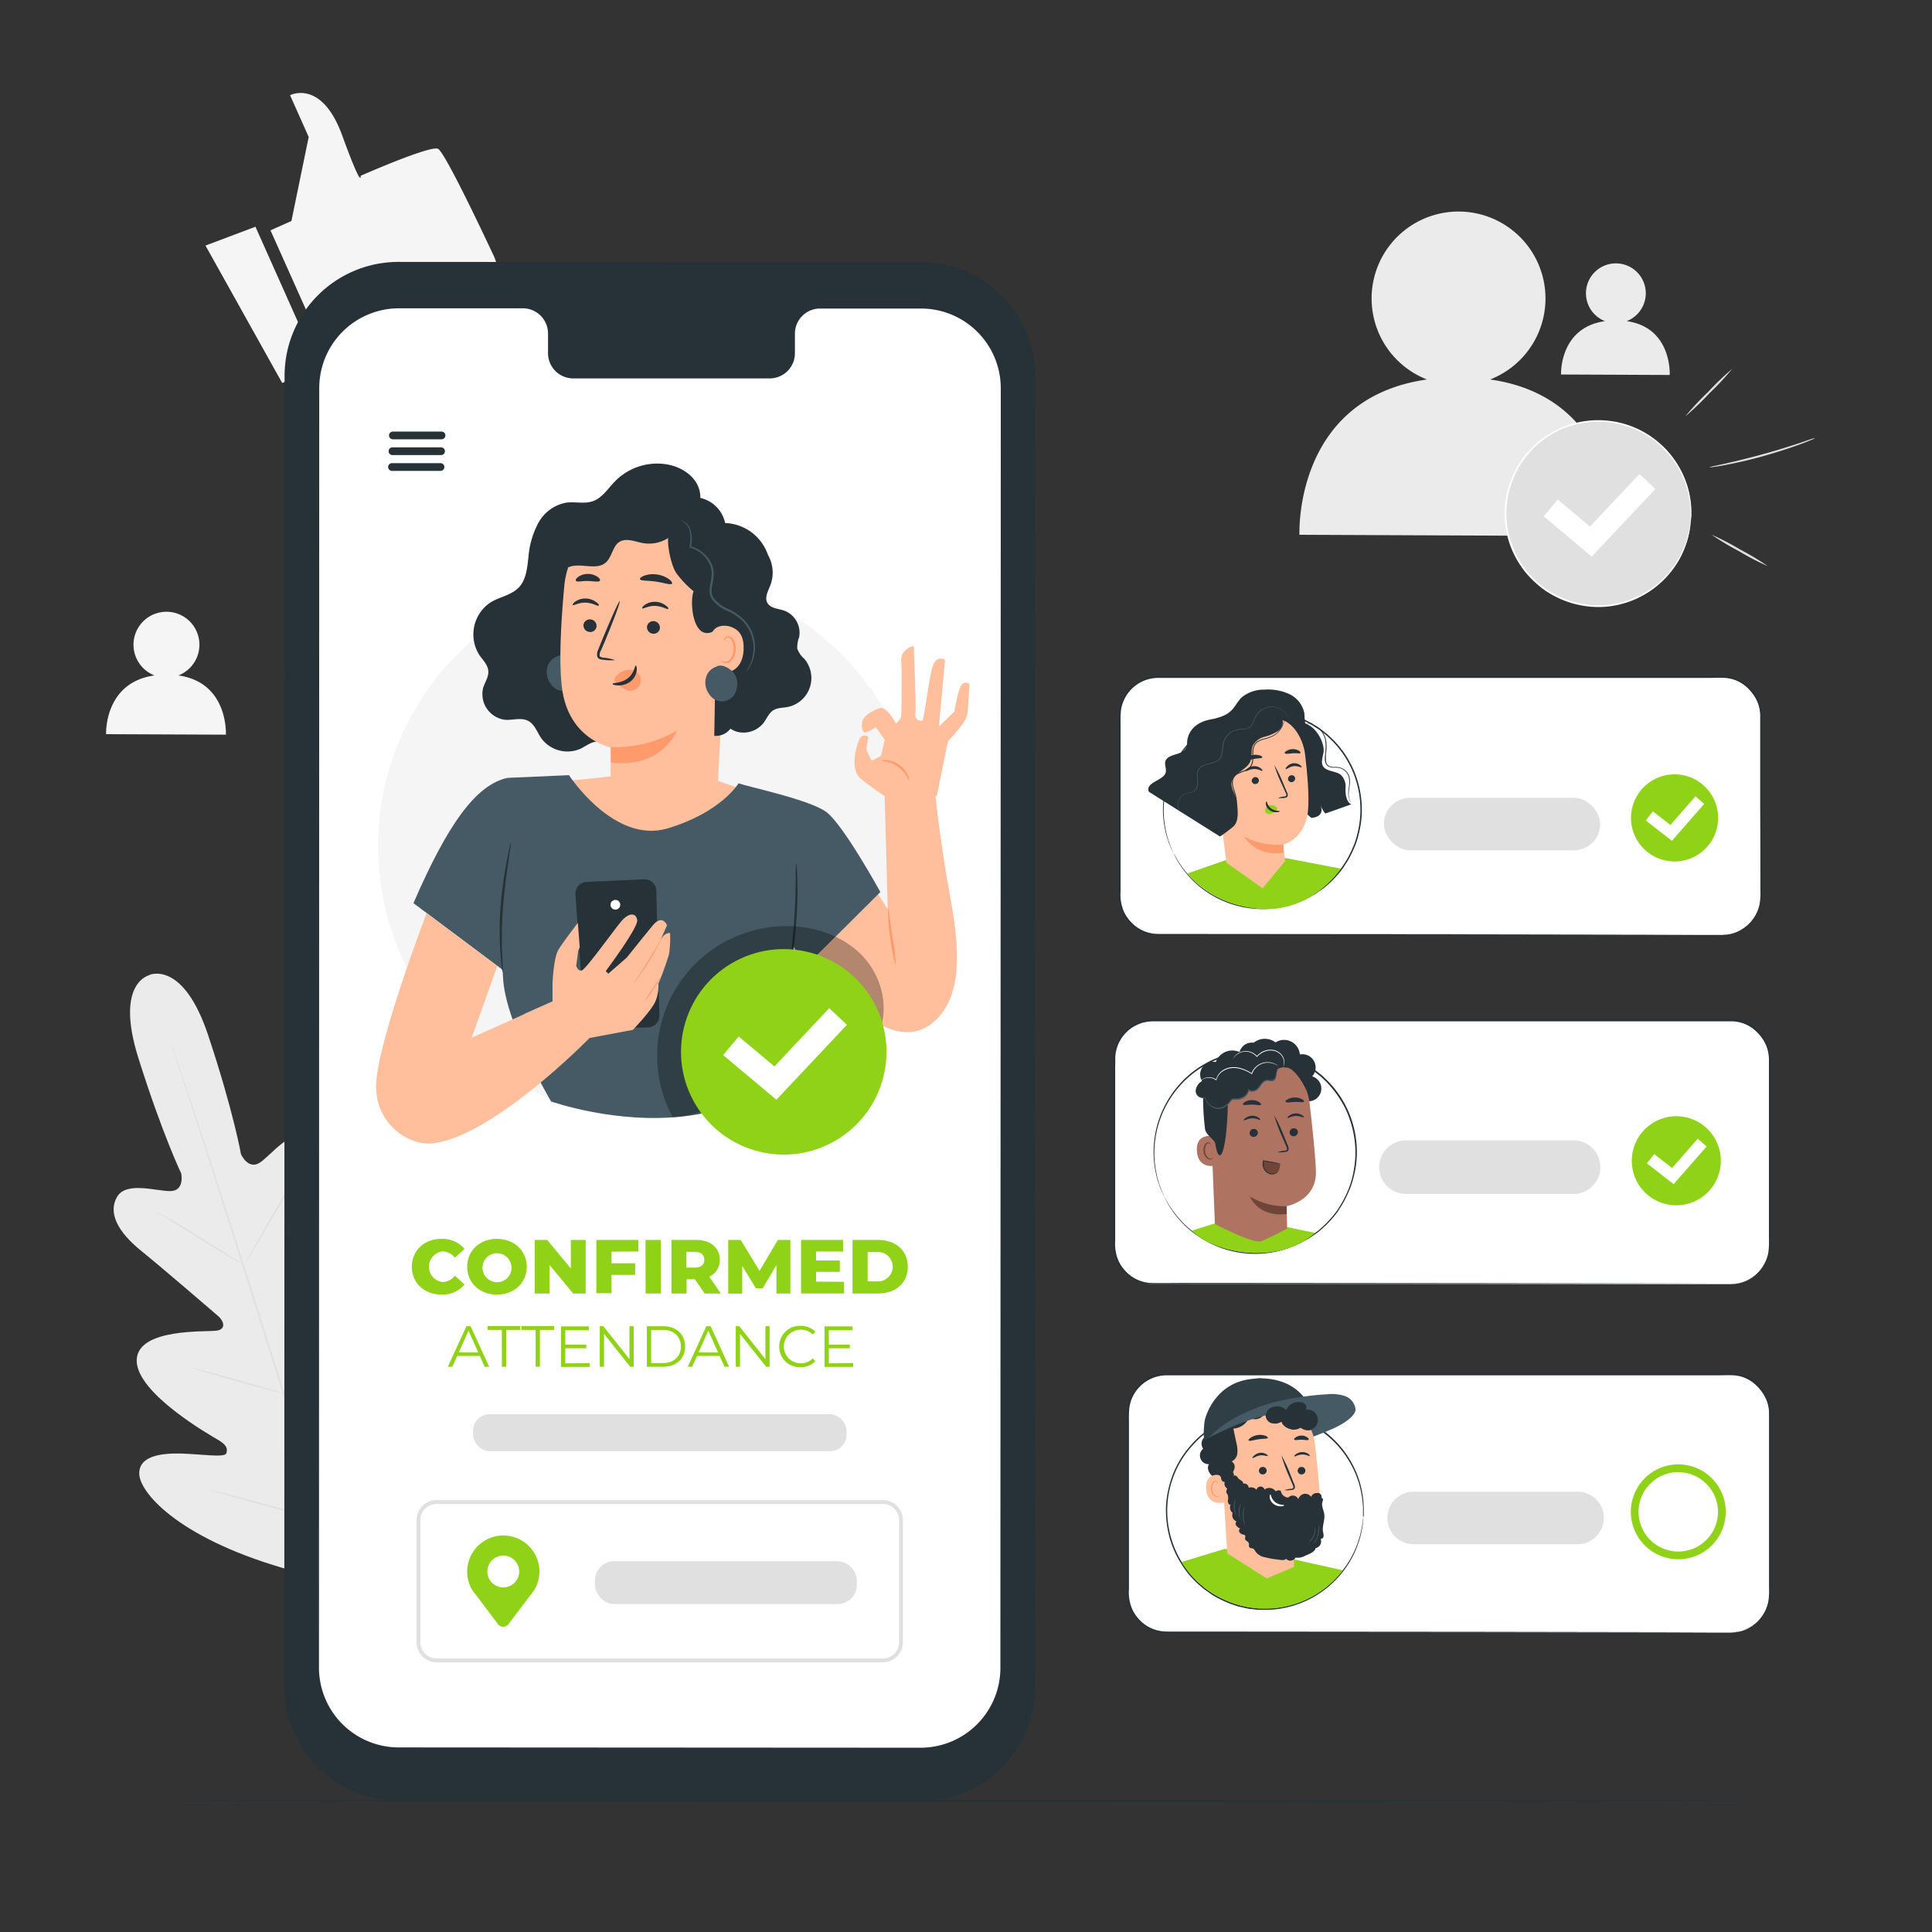 <svg xmlns="http://www.w3.org/2000/svg" viewBox="0 0 500 500"><rect x="0" y="0" width="500" height="500" fill="#333333" stroke="none"/><g id="freepik--background-complete--inject-4"><path d="M385.64,98.21a22.5,22.5,0,1,0-16.34,0c-34.59,4.9-33,40.19-33,40.19l81.78.35S419.93,103.08,385.64,98.21Z" style="fill:#ebebeb"></path><circle cx="413.65" cy="132.88" r="24" transform="translate(276.7 545.2) rotate(-89.43)" style="fill:#e0e0e0"></circle><path d="M437.51,135.46a1.91,1.91,0,0,1,0-.39c0-.28,0-.66,0-1.14q0-.39,0-.84c0-.31,0-.65,0-1a17.56,17.56,0,0,0-.24-2.51,23.11,23.11,0,0,0-2-6.6,24,24,0,0,0-5.31-7.36,23.71,23.71,0,0,0-22-5.79,24.14,24.14,0,0,0-3.23,1,24.9,24.9,0,0,0-3.1,1.55,22.09,22.09,0,0,0-5.53,4.47,23.23,23.23,0,0,0-4.08,6.14,23.59,23.59,0,0,0-1.61,14.9,23.11,23.11,0,0,0,2.67,6.87,28,28,0,0,0,2,3,26.91,26.91,0,0,0,2.43,2.57,24.09,24.09,0,0,0,2.69,2.17,24.65,24.65,0,0,0,2.93,1.69,23.89,23.89,0,0,0,12.3,2.38,23.56,23.56,0,0,0,10.44-3.32,23.9,23.9,0,0,0,6.77-6.06,22.76,22.76,0,0,0,3.33-6,16.76,16.76,0,0,0,.77-2.4c.1-.36.2-.68.26-1s.11-.58.15-.83c.09-.47.15-.84.21-1.12a1.74,1.74,0,0,1,.08-.38,1.92,1.92,0,0,1,0,.39l-.16,1.13-.12.84c-.06.3-.15.63-.24,1a17.43,17.43,0,0,1-.73,2.44,22.49,22.49,0,0,1-3.29,6.12,24.2,24.2,0,0,1-17.4,9.65A24.4,24.4,0,0,1,403,154.62a26.5,26.5,0,0,1-3-1.71,26.18,26.18,0,0,1-2.75-2.22,26.9,26.9,0,0,1-2.49-2.62,27.94,27.94,0,0,1-2.06-3,23.66,23.66,0,0,1-2.74-7,24,24,0,0,1,1.65-15.22,23.29,23.29,0,0,1,4.18-6.27,27.68,27.68,0,0,1,2.66-2.54,29,29,0,0,1,3-2,22.76,22.76,0,0,1,6.46-2.61,24.28,24.28,0,0,1,12.76.36,24.13,24.13,0,0,1,14.94,13.14,22.81,22.81,0,0,1,1.91,6.69,17.27,17.27,0,0,1,.19,2.53c0,.37,0,.71,0,1s0,.59-.06.84q-.06.72-.09,1.14A1.69,1.69,0,0,1,437.51,135.46Z" style="fill:#fff"></path><polygon points="411.94 144.05 399.5 133.62 403.14 129.28 411.48 136.27 424.29 122.67 428.41 126.55 411.94 144.05" style="fill:#fff"></polygon><path d="M448.29,95.46a70.79,70.79,0,0,1-5.89,6.31,71,71,0,0,1-6.26,6,72.65,72.65,0,0,1,5.89-6.31A72.69,72.69,0,0,1,448.29,95.46Z" style="fill:#e0e0e0"></path><path d="M469.71,113.39a5.22,5.22,0,0,1-1,.48c-.66.29-1.63.67-2.84,1.11-2.41.9-5.78,2-9.56,3.07s-7.26,1.81-9.79,2.29c-1.26.23-2.29.41-3,.5a5.44,5.44,0,0,1-1.12.11,4.06,4.06,0,0,1,1.08-.31l3-.66c2.51-.57,5.95-1.39,9.73-2.43s7.15-2.11,9.58-2.91l2.89-1A4.77,4.77,0,0,1,469.71,113.39Z" style="fill:#e0e0e0"></path><path d="M457.5,146.52a65,65,0,0,1-7.39-3.84,66.58,66.58,0,0,1-7.14-4.3,68.9,68.9,0,0,1,7.4,3.85A66.75,66.75,0,0,1,457.5,146.52Z" style="fill:#e0e0e0"></path><path d="M421,83.11a7.74,7.74,0,1,0-5.63,0C403.48,84.79,404,96.92,404,96.92l28.12.12S432.79,84.78,421,83.11Z" style="fill:#ebebeb"></path><path d="M38.81,252.32s-9.22,1.71-3,21.49,11.1,29.9,11.1,29.9.92,4.5-2.8,4.54-11.43-2.58-13.81,1.49.1,9,6.18,13.93,19,16.07,20.14,17.08,2.07,3.18-.46,3.61-20.7-.81-20.78,7.72,19.11,19.4,21.18,20.63,2.44,2.25,2,3.42-6.47.19-11.65.05-11.22.59-10.85,5.51,10.75,16.93,39.73,24.84l13.67,2.8L99,399.18c19-23,20.46-38.66,17.88-42.9s-7.94-1.39-12.09,1.68-8.52,7.32-9.53,6.59-1.31-1.77-.34-4,10.27-22,5.21-28.9-19.18,4.44-21.49,5.53-2.83-1.22-2.48-2.68,4.33-18,6.43-25.42,1.36-12.84-3.12-14.89c-4.33-2-9.09,4.56-12.15,6.65s-4.95-2.11-4.95-2.11S60.45,287.71,53.9,268s-15.27-15.68-15.27-15.68" style="fill:#ebebeb"></path><path d="M89.61,412.64c-4.75-14.46-12.75-40.31-19.73-62.47s-13.33-42.19-18-56.68l-5.55-17.15c-.65-2-1.15-3.58-1.51-4.66l-.38-1.22c-.08-.27-.11-.42-.11-.42s.06.14.16.41l.42,1.2,1.58,4.64c1.37,4,3.32,9.88,5.69,17.11,4.75,14.46,11.14,34.5,18.12,56.65s14.94,48,19.62,62.5" style="fill:#e0e0e0"></path><path d="M40.9,313.82a4.14,4.14,0,0,1,.91.43c.58.29,1.4.75,2.4,1.32,2,1.14,4.74,2.79,7.72,4.67l7.62,4.83,2.31,1.44a4.63,4.63,0,0,1,.84.57,5.37,5.37,0,0,1-.92-.42c-.57-.3-1.39-.76-2.39-1.34-2-1.16-4.71-2.85-7.69-4.72l-7.65-4.77-2.32-1.44A4.28,4.28,0,0,1,40.9,313.82Z" style="fill:#e0e0e0"></path><path d="M63.79,326.37c-.1-.06,3.1-5.76,7.16-12.73s7.44-12.58,7.55-12.52-3.11,5.76-7.17,12.73S63.89,326.43,63.79,326.37Z" style="fill:#e0e0e0"></path><path d="M73,360.87a4.29,4.29,0,0,1,.71-.74l2-1.92c1.71-1.62,4-3.86,6.54-6.43s4.67-5,6.23-6.72L90.31,343a4.11,4.11,0,0,1,.72-.73,5.07,5.07,0,0,1-.59.83c-.4.52-1,1.27-1.75,2.17-1.51,1.8-3.66,4.24-6.16,6.81s-4.88,4.8-6.64,6.36c-.88.78-1.6,1.41-2.11,1.82A4.91,4.91,0,0,1,73,360.87Z" style="fill:#e0e0e0"></path><path d="M49.72,354a5,5,0,0,1,.93.18l2.51.64c2.12.55,5,1.35,8.24,2.25s6.1,1.75,8.19,2.38l2.48.76a4.11,4.11,0,0,1,.89.34,4.12,4.12,0,0,1-.94-.18l-2.51-.63c-2.11-.56-5-1.35-8.23-2.26s-6.11-1.74-8.2-2.37l-2.47-.77A3.84,3.84,0,0,1,49.72,354Z" style="fill:#e0e0e0"></path><path d="M53.89,385.47a6.77,6.77,0,0,1,1.19.24l3.22.8c2.71.7,6.45,1.69,10.57,2.81s7.85,2.16,10.55,2.93l3.18.93a6.26,6.26,0,0,1,1.15.4,6.76,6.76,0,0,1-1.2-.24l-3.22-.8c-2.71-.7-6.45-1.69-10.57-2.81s-7.85-2.15-10.54-2.93L55,385.87A6.26,6.26,0,0,1,53.89,385.47Z" style="fill:#e0e0e0"></path><path d="M83.09,393.19a7.81,7.81,0,0,1,.87-1l2.47-2.52c2.09-2.13,4.95-5.08,8-8.43s5.78-6.44,7.72-8.69l2.31-2.67a6.41,6.41,0,0,1,.88-.95,8.38,8.38,0,0,1-.75,1c-.51.66-1.26,1.61-2.2,2.76-1.88,2.31-4.55,5.44-7.64,8.79s-6,6.28-8.12,8.35c-1.07,1-2,1.87-2.57,2.43A8,8,0,0,1,83.09,393.19Z" style="fill:#e0e0e0"></path><path d="M70,59.61l5.42-2.42,4.47-21.74L75.07,24.64S83.21,20.39,88.54,35,93.33,45.5,93.33,45.5s17.8-7.86,20-7c1.57.65,9.93,18.09,14.39,27.58,2.24,4.78,1.29,10.58-2.69,13.72a8.4,8.4,0,0,1-1.8,1.11c-4.43,2-28.69,8.47-28.69,8.47l-9.35,4.18Z" style="fill:#f5f5f5"></path><polygon points="53.18 63.55 73.03 99.11 82.31 94.97 66.11 58.68 53.18 63.55" style="fill:#f5f5f5"></polygon><path d="M46.18,174.8a8.53,8.53,0,1,0-6.2,0C26.86,176.65,27.46,190,27.46,190l31,.13S59.18,176.64,46.18,174.8Z" style="fill:#f5f5f5"></path></g><g id="freepik--Floor--inject-4"><path d="M455.45,466.07c0,.15-92.44.26-206.44.26s-206.46-.11-206.46-.26,92.42-.26,206.46-.26S455.45,465.93,455.45,466.07Z" style="fill:#263238"></path></g><g id="freepik--Device--inject-4"><path d="M238.37,466.07,103.05,466a29.48,29.48,0,0,1-29.47-29.48l.07-339.27a29.48,29.48,0,0,1,29.5-29.47l135.32.08a29.47,29.47,0,0,1,29.46,29.48l-.06,339.27A29.48,29.48,0,0,1,238.37,466.07Z" style="fill:#263238"></path><path d="M238.33,79.85l-26.24,0a6.52,6.52,0,0,0-6.37,6.66v4.76a6.52,6.52,0,0,1-6.37,6.66l-51.15,0a6.53,6.53,0,0,1-6.37-6.67V86.45a6.53,6.53,0,0,0-6.38-6.66H103.27a20.64,20.64,0,0,0-20.65,20.64l-.07,331.15a20.65,20.65,0,0,0,20.63,20.65l135.06.08a20.66,20.66,0,0,0,20.66-20.64L259,100.5A20.65,20.65,0,0,0,238.33,79.85Z" style="fill:#fff"></path><path d="M228.48,430.21H113a5.21,5.21,0,0,1-5.2-5.21V393.43a5.21,5.21,0,0,1,5.2-5.21H228.48a5.21,5.21,0,0,1,5.2,5.21V425A5.21,5.21,0,0,1,228.48,430.21ZM113,389.22a4.21,4.21,0,0,0-4.2,4.21V425a4.21,4.21,0,0,0,4.2,4.21H228.48a4.21,4.21,0,0,0,4.2-4.21V393.43a4.21,4.21,0,0,0-4.2-4.21Z" style="fill:#e0e0e0"></path><path d="M139.61,406.74a9.35,9.35,0,1,0-17.41,4.73h0l0,0c.36.61.81,1,1.26,1.67l5.43,7.2a1.7,1.7,0,0,0,2.7,0l5.34-7.08a20.46,20.46,0,0,0,1.35-1.8l0,0h0A9.36,9.36,0,0,0,139.61,406.74Zm-9.35,4.08a4.12,4.12,0,1,1,4.11-4.12A4.13,4.13,0,0,1,130.26,410.82Z" style="fill:#8FD217"></path><rect x="153.98" y="404.03" width="67.77" height="11.1" rx="4.95" style="fill:#e0e0e0"></rect><path d="M106.59,327.83c0-4.22,3.23-7.21,7.63-7.21a7.35,7.35,0,0,1,6,2.61l-2.5,2.26a4.09,4.09,0,0,0-3.27-1.62,4,4,0,0,0,0,7.92,4.1,4.1,0,0,0,3.27-1.63l2.5,2.26a7.33,7.33,0,0,1-6,2.62C109.82,335,106.59,332.05,106.59,327.83Z" style="fill:#8FD217"></path><path d="M120.91,327.83c0-4.16,3.27-7.21,7.7-7.21s7.71,3.05,7.71,7.21-3.27,7.21-7.71,7.21S120.91,332,120.91,327.83Zm11.45,0a3.75,3.75,0,1,0-3.75,4A3.71,3.71,0,0,0,132.36,327.83Z" style="fill:#8FD217"></path><path d="M151.57,320.89v13.87h-3.23l-6.12-7.39v7.39h-3.84V320.89h3.23l6.12,7.39v-7.39Z" style="fill:#8FD217"></path><path d="M158.26,323.93v3h6.12v3h-6.12v4.75h-3.92V320.89h10.87v3Z" style="fill:#8FD217"></path><path d="M167.06,320.89H171v13.87h-3.92Z" style="fill:#8FD217"></path><path d="M179.83,331.08h-2.14v3.68h-3.92V320.89h6.34c3.78,0,6.16,2,6.16,5.13a4.6,4.6,0,0,1-2.72,4.38l3,4.36h-4.19Zm0-7.1h-2.18v4.07h2.18c1.62,0,2.44-.76,2.44-2S181.49,324,179.87,324Z" style="fill:#8FD217"></path><path d="M200.94,334.76l0-7.35-3.56,6h-1.75l-3.54-5.78v7.15h-3.63V320.89h3.23l4.88,8,4.75-8h3.23l0,13.87Z" style="fill:#8FD217"></path><path d="M218.45,331.73v3H207.32V320.89h10.87v3h-7v2.33h6.16v2.93H211.2v2.54Z" style="fill:#8FD217"></path><path d="M220.63,320.89h6.55c4.6,0,7.75,2.68,7.75,6.94s-3.15,6.93-7.75,6.93h-6.55Zm6.4,10.74a3.81,3.81,0,1,0,0-7.61h-2.48v7.61Z" style="fill:#8FD217"></path><path d="M124.17,350.92h-5.85l-1.26,2.8h-1.15l4.8-10.5h1.09l4.8,10.5h-1.17Zm-.4-.9-2.52-5.64L118.73,350Z" style="fill:#8FD217"></path><path d="M129.86,344.18h-3.69v-1h8.49v1H131v9.54h-1.11Z" style="fill:#8FD217"></path><path d="M138.62,344.18h-3.69v-1h8.49v1h-3.69v9.54h-1.11Z" style="fill:#8FD217"></path><path d="M152.61,352.76v1h-7.42v-10.5h7.2v1H146.3v3.74h5.43v.94H146.3v3.9Z" style="fill:#8FD217"></path><path d="M164,343.22v10.5h-.92l-6.75-8.52v8.52h-1.11v-10.5h.92l6.76,8.52v-8.52Z" style="fill:#8FD217"></path><path d="M167.41,343.22h4.28c3.36,0,5.62,2.16,5.62,5.25s-2.26,5.25-5.62,5.25h-4.28Zm4.22,9.54c2.79,0,4.59-1.77,4.59-4.29s-1.8-4.29-4.59-4.29h-3.11v8.58Z" style="fill:#8FD217"></path><path d="M186.24,350.92h-5.85l-1.26,2.8H178l4.8-10.5h1.1l4.8,10.5H187.5Zm-.41-.9-2.52-5.64L180.79,350Z" style="fill:#8FD217"></path><path d="M199.18,343.22v10.5h-.91l-6.75-8.52v8.52h-1.11v-10.5h.91l6.77,8.52v-8.52Z" style="fill:#8FD217"></path><path d="M201.67,348.47a5.28,5.28,0,0,1,5.51-5.34,5.08,5.08,0,0,1,3.84,1.53l-.71.71a4.15,4.15,0,0,0-3.1-1.25,4.35,4.35,0,1,0,0,8.7,4.08,4.08,0,0,0,3.1-1.26l.71.71a5.11,5.11,0,0,1-3.86,1.54A5.26,5.26,0,0,1,201.67,348.47Z" style="fill:#8FD217"></path><path d="M220.81,352.76v1h-7.42v-10.5h7.2v1H214.5v3.74h5.43v.94H214.5v3.9Z" style="fill:#8FD217"></path><rect x="122.43" y="366" width="96.66" height="9.57" rx="4.27" style="fill:#e0e0e0"></rect><path d="M114.27,113.69H101.68a1,1,0,0,1-1-1h0a1,1,0,0,1,1-1h12.59a1,1,0,0,1,1,1h0A1,1,0,0,1,114.27,113.69Z" style="fill:#263238"></path><path d="M114.15,117.78H101.57a1,1,0,0,1-1-1h0a1,1,0,0,1,1-1h12.58a1,1,0,0,1,1,1h0A1,1,0,0,1,114.15,117.78Z" style="fill:#263238"></path><path d="M114,121.86H101.45a1,1,0,0,1-1-1h0a1,1,0,0,1,1-1H114a1,1,0,0,1,1,1h0A1,1,0,0,1,114,121.86Z" style="fill:#263238"></path></g><g id="freepik--character-4--inject-4"><rect x="291.85" y="355.7" width="166.09" height="66.82" rx="10.02" style="fill:#fff"></rect><path d="M447.93,422.52l.29,0c.19,0,.48,0,.86-.07a10.14,10.14,0,0,0,3.23-1,9.88,9.88,0,0,0,4-3.63,9.69,9.69,0,0,0,1.31-3.22,18.37,18.37,0,0,0,.21-4c0-5.67,0-12.62,0-20.68q0-6,0-12.91c0-2.29,0-4.64,0-7.05v-3.67a11.07,11.07,0,0,0-.5-3.65,9.85,9.85,0,0,0-8.63-6.71c-1.32-.07-2.72,0-4.09,0l-17.27,0-38.1,0-87.3,0a9.8,9.8,0,0,0-8.92,5.79,9.67,9.67,0,0,0-.75,2.67,23.85,23.85,0,0,0-.1,2.82v44.15a11,11,0,0,0,.84,5.08,9.82,9.82,0,0,0,7.83,5.74c.83.08,1.68.07,2.54.07h7.62l71.3.06,48.07.08,13.06.05,3.4,0,1.16,0-1.16,0-3.4,0-13.06.05-48.07.08-71.3.06h-7.62a25.07,25.07,0,0,1-2.59-.06,10.32,10.32,0,0,1-8.24-6,11.8,11.8,0,0,1-.89-5.28V367.24a21.48,21.48,0,0,1,.09-2.88,10.22,10.22,0,0,1,.8-2.82,10.29,10.29,0,0,1,9.39-6.1l87.3,0,38.1,0h17.27c1.39,0,2.74,0,4.12,0a10.18,10.18,0,0,1,8.94,7,11.32,11.32,0,0,1,.52,3.76c0,1.24,0,2.46,0,3.67,0,2.41,0,4.76,0,7.05q0,6.86,0,12.91c0,8.06,0,15,0,20.68a19.37,19.37,0,0,1-.24,4,9.56,9.56,0,0,1-1.36,3.27,10,10,0,0,1-4.1,3.65,9.8,9.8,0,0,1-3.26.93C448.32,422.53,447.93,422.52,447.93,422.52Z" style="fill:#263238"></path><path d="M434.34,403.54a12.28,12.28,0,1,1,12.28-12.28A12.3,12.3,0,0,1,434.34,403.54Zm0-22.56a10.28,10.28,0,1,0,10.28,10.28A10.29,10.29,0,0,0,434.34,381Z" style="fill:#8FD217"></path><path d="M408.28,399.64H365.85a6.79,6.79,0,0,1-6.8-6.79h0a6.79,6.79,0,0,1,6.8-6.8h42.43a6.8,6.8,0,0,1,6.8,6.8h0A6.8,6.8,0,0,1,408.28,399.64Z" style="fill:#e0e0e0"></path><circle cx="327.32" cy="391.03" r="25.49" transform="translate(-106.79 123.46) rotate(-18.42)" style="fill:#fff"></circle><path d="M352.75,392.69s0-.14,0-.42v-2.1c0-.33-.06-.69-.09-1.07a18.37,18.37,0,0,0-.36-2.66,24.45,24.45,0,0,0-2.39-6.93,25.46,25.46,0,0,0-16.3-13,23.48,23.48,0,0,0-3.18-.58c-.54-.05-1.08-.14-1.64-.17l-1.68,0c-.28,0-.56,0-.84,0l-.85.08c-.57.05-1.15.08-1.72.16a27.46,27.46,0,0,0-6.82,2c-.55.25-1.09.55-1.63.83a14.33,14.33,0,0,0-1.6.95,30.71,30.71,0,0,0-3,2.25,29.06,29.06,0,0,0-2.66,2.77,24.45,24.45,0,0,0-4.06,6.72,25.1,25.1,0,0,0-1,15.93,24.81,24.81,0,0,0,3.15,7.19,30.48,30.48,0,0,0,2.29,3.09,27.77,27.77,0,0,0,2.7,2.62,13.42,13.42,0,0,0,1.46,1.15c.51.35,1,.72,1.51,1a24.94,24.94,0,0,0,3.2,1.66,27.9,27.9,0,0,0,3.3,1.21c.56.16,1.13.26,1.68.39l.84.18a8,8,0,0,0,.84.11l1.66.2c.56,0,1.11,0,1.66,0a22.93,22.93,0,0,0,3.22-.16,25.44,25.44,0,0,0,17.85-10.78,24.28,24.28,0,0,0,3.26-6.56,17.54,17.54,0,0,0,.7-2.59c.09-.38.18-.72.23-1.05s.08-.62.12-.88c.07-.52.12-.92.16-1.2s.06-.41.06-.41,0,.14,0,.41-.07.69-.12,1.21c0,.27-.06.56-.1.89s-.13.68-.21,1.06a18,18,0,0,1-.67,2.61,24.5,24.5,0,0,1-3.22,6.64,25.67,25.67,0,0,1-18,11,23.33,23.33,0,0,1-3.26.17c-.55,0-1.11,0-1.67,0l-1.69-.19c-.28,0-.57-.05-.85-.11l-.85-.18c-.56-.14-1.14-.24-1.7-.39a28.19,28.19,0,0,1-3.36-1.22,27.83,27.83,0,0,1-3.25-1.68c-.52-.33-1-.71-1.53-1.06a12.81,12.81,0,0,1-1.48-1.16,23.54,23.54,0,0,1-5.07-5.79,24.67,24.67,0,0,1-3.21-7.3,27.26,27.26,0,0,1-.8-8.18,27.61,27.61,0,0,1,1.85-8,24.66,24.66,0,0,1,4.13-6.82,27.71,27.71,0,0,1,2.71-2.81,29,29,0,0,1,3.07-2.28,13.81,13.81,0,0,1,1.62-1c.55-.28,1.09-.59,1.65-.84a26.83,26.83,0,0,1,3.44-1.25,27.28,27.28,0,0,1,3.49-.77c.58-.08,1.16-.11,1.74-.17l.86-.07c.29,0,.58,0,.86,0l1.7,0c.56,0,1.12.12,1.67.18a24.23,24.23,0,0,1,3.21.59,25.68,25.68,0,0,1,16.42,13.22,24,24,0,0,1,2.34,7,18.37,18.37,0,0,1,.33,2.68c0,.39.06.75.07,1.08l0,.89c0,.52,0,.93,0,1.22S352.75,392.69,352.75,392.69Z" style="fill:#263238"></path><path d="M305.78,404.24l11.22-3.4,18.24,2.81,12.25,2.73a25.08,25.08,0,0,1-20.21,9.93,25.56,25.56,0,0,1-16.28-6A23.63,23.63,0,0,1,305.78,404.24Z" style="fill:#8FD217"></path><path d="M341.76,390.51c-.06-3.43-.75-10.47-1.45-16.84a13.22,13.22,0,0,0-13.53-11.77l-.68,0c-7.37.64-10.93,7.26-10.08,14.6L317.61,402l10.21,6.5,7.07-3-.07-6.65S341.88,397.6,341.76,390.51Z" style="fill:#ffbf9d"></path><path d="M337.84,380.53a1,1,0,0,1-.94,1.05,1,1,0,0,1-1.07-.89,1,1,0,0,1,.94-1.05A1,1,0,0,1,337.84,380.53Z" style="fill:#263238"></path><path d="M339,376.81c-.12.13-.9-.41-2-.38s-1.88.6-2,.47.06-.3.4-.56a2.86,2.86,0,0,1,1.6-.54,2.71,2.71,0,0,1,1.59.46C338.92,376.51,339,376.74,339,376.81Z" style="fill:#263238"></path><path d="M327.81,380.53a1,1,0,0,1-.94,1.05,1,1,0,0,1-1.07-.89,1,1,0,0,1,.94-1.05A1,1,0,0,1,327.81,380.53Z" style="fill:#263238"></path><path d="M328.11,376.81c-.1.15-.94-.3-2-.15s-1.8.8-1.93.68,0-.3.34-.6A2.74,2.74,0,0,1,326,376a2.65,2.65,0,0,1,1.63.29C328,376.53,328.17,376.75,328.11,376.81Z" style="fill:#263238"></path><path d="M332.37,385.66a7.21,7.21,0,0,1,1.76-.37c.28,0,.54-.1.58-.29a1.38,1.38,0,0,0-.21-.82l-.88-2.09a36.82,36.82,0,0,1-2-5.49,36.88,36.88,0,0,1,2.44,5.31l.85,2.11a1.58,1.58,0,0,1,.18,1.09.69.69,0,0,1-.45.42,1.71,1.71,0,0,1-.47.08A7.1,7.1,0,0,1,332.37,385.66Z" style="fill:#263238"></path><path d="M328.13,372.11c-.1.3-1.2.19-2.47.38s-2.3.57-2.48.31.1-.41.51-.71a4.1,4.1,0,0,1,1.82-.7,4.16,4.16,0,0,1,1.94.18C327.92,371.74,328.17,372,328.13,372.11Z" style="fill:#263238"></path><path d="M338.68,372.6c-.18.25-.94,0-1.84,0s-1.67.21-1.85,0,0-.38.36-.62a2.58,2.58,0,0,1,1.49-.45,2.48,2.48,0,0,1,1.48.46C338.65,372.22,338.76,372.47,338.68,372.6Z" style="fill:#263238"></path><path d="M316.75,381.76c-.12-.05-4.92-1.3-4.62,3.54s5.1,3.55,5.1,3.41S316.75,381.76,316.75,381.76Z" style="fill:#ffbf9d"></path><path d="M315.64,387s-.09.06-.22.14a.86.86,0,0,1-.63.05,2.08,2.08,0,0,1-1.08-1.82,2.7,2.7,0,0,1,.16-1.22,1,1,0,0,1,.59-.69.43.43,0,0,1,.51.2c.08.14,0,.23.08.24s.1-.09.05-.28a.57.57,0,0,0-.21-.3.69.69,0,0,0-.48-.09,1.19,1.19,0,0,0-.83.8,2.81,2.81,0,0,0-.21,1.37,2.18,2.18,0,0,0,1.36,2,.87.87,0,0,0,.76-.18C315.63,387.08,315.65,387,315.64,387Z" style="fill:#ff9a6c"></path><path d="M340.86,365.37a2.47,2.47,0,0,0-1.92-1.92c.05-.15-1-.65-1.81-1.22s-1-1.92-1.72-1.25a2.27,2.27,0,0,0-3.14-1.94c0-.86-1.24-1.14-2.07-1.36s-1.15-.34-1.54.42a3.3,3.3,0,0,0-5.15-.27,4.23,4.23,0,0,0-5.05,2.41,4,4,0,0,0-3.44,2.85c-1,.11-1.25.91-1.66,1.85s-1,2-.37,2.79a2.17,2.17,0,0,0-.35,3.43,2.1,2.1,0,0,0-.69.6,2.26,2.26,0,0,0-.57,3.17,2.25,2.25,0,0,0,1.52,4c-.78,1.13.23,2.65.82,3,0,0,2-.84,2.32.62h0a.9.9,0,0,0,1.22.91,3.08,3.08,0,0,0,1.21-1.42,7.11,7.11,0,0,0,1-1.95,1.67,1.67,0,0,0-.73-1.88,2.52,2.52,0,0,0,1.48-2.05,7.29,7.29,0,0,0-.22-2.62c-.27-1.27-.54-2.55-.8-3.82a4.84,4.84,0,0,0,4.1-2.87,2.78,2.78,0,0,0,4-1.1,3.61,3.61,0,0,0,4.46,2.1c-.16,1,1.66,1.89,2.66,2.13a3.54,3.54,0,0,0,2.21-.5s1.73,1,2.65.56,2.09-1.59,1.47-2.54A4.5,4.5,0,0,0,340.86,365.37Z" style="fill:#263238"></path><path d="M331.63,358.92a1.88,1.88,0,0,0-.56-.3,1.06,1.06,0,0,0-.71.06,1.09,1.09,0,0,0-.57.72l-.05.28-.16-.25a1.76,1.76,0,0,0-1.51-.79,1.71,1.71,0,0,0-1.57,1.26l-.08.32-.21-.26a2.17,2.17,0,0,0-1.7-.75,2,2,0,0,0-1.69,1,1.94,1.94,0,0,0-.29.79l0,.2-.19,0a2.07,2.07,0,0,0-2.28,1.14,2.1,2.1,0,0,0,.41,2.26l.19.19-.27.06a2.25,2.25,0,0,0-1.42,1,2.2,2.2,0,0,0-.37,1.3,3,3,0,0,0,.29,1.16s-.09-.07-.2-.26a2.25,2.25,0,0,1-.26-.9,2.38,2.38,0,0,1,.34-1.43,2.5,2.5,0,0,1,1.56-1.13l-.07.25a2.35,2.35,0,0,1,2.16-4l-.22.16a2.46,2.46,0,0,1,.33-.94,2.41,2.41,0,0,1,2-1.18,2.48,2.48,0,0,1,2,.9l-.29.07a2,2,0,0,1,3.6-.5l-.21,0a1.22,1.22,0,0,1,.72-.83,1.16,1.16,0,0,1,.82,0,1,1,0,0,1,.42.28A.41.41,0,0,1,331.63,358.92Z" style="fill:#455a64"></path><path d="M341.56,386.64a1.51,1.51,0,0,0-2.24.74,1.92,1.92,0,0,0-1.86-.77A2,2,0,0,0,336,388a1.55,1.55,0,0,0-2.58-.44,2,2,0,0,1-1.94-1.73,1.22,1.22,0,0,0-1.33.14,2,2,0,0,0-2.89-.48,1.08,1.08,0,0,0-2.09.08,1.74,1.74,0,0,0-2-.53,1.18,1.18,0,0,0-1.46-1.08c.17-.59-.71-.86-1.16-1.29A8.27,8.27,0,0,0,320,382c-.21-.18-.59-.21-.73,0a1,1,0,0,0-1.89-.66,3.11,3.11,0,0,0-.16.86c-.13.93-.66,2,0,2.68.12.12.27.22.32.37s-.17.53-.19.81.28.58.41.88a2.93,2.93,0,0,1,0,1.44c0,.49.24,1.11.73,1.06a1.71,1.71,0,0,0,.53,2.11,1.68,1.68,0,0,0,1,2.19.85.85,0,0,0-.06,1.12,2.4,2.4,0,0,0,1,.72.71.71,0,0,0-.17,1,1.65,1.65,0,0,0,1,.58.74.74,0,0,1,.43.22c.17.25-.06.6,0,.9.08.46.73.59.92,1s-.05.91.25,1.2.51.15.77.24c.45.16.65.67.94,1.05a4,4,0,0,0,2.36,1.27c.44.11.9.21,1.35.3.91.16,1.82.27,2.74.39.46.05,1,.06,1.25-.33a1.59,1.59,0,0,0,2.52-.3,3.82,3.82,0,0,0,2.45-.47l.8-.35c.8-.35,1.7-.79,1.93-1.63a1.77,1.77,0,0,0,1.27-2.42c.36.11.72-.26.77-.64a3.32,3.32,0,0,0-.14-1.12c-.28-1.52.53-3.07.32-4.6-.15-1.07-.79-2.13-.48-3.16a1.92,1.92,0,0,0,.15-.65c0-.22-.22-.45-.43-.39a1,1,0,0,0-1-1.31" style="fill:#263238"></path><path d="M328.77,386.75c.17,0,.21,1.17,1.25,2s2.29.65,2.3.81-.27.24-.8.27a3,3,0,0,1-1.93-.61,2.61,2.61,0,0,1-1-1.66C328.56,387.05,328.69,386.75,328.77,386.75Z" style="fill:#fff"></path><path d="M322.27,394.84a10.44,10.44,0,0,1-.46-2.5,10.58,10.58,0,0,1,.35-2.53,2.16,2.16,0,0,0-.3.7,5.88,5.88,0,0,0-.24,1.83,6.08,6.08,0,0,0,.32,1.82A2.14,2.14,0,0,0,322.27,394.84Z" style="fill:#455a64"></path><path d="M321.15,393.13s-.15-.19-.27-.53a3.52,3.52,0,0,1-.12-1.44c.09-1.14.41-2,.35-2.05a4.81,4.81,0,0,0-.54,2,3.12,3.12,0,0,0,.19,1.5C320.92,393,321.14,393.15,321.15,393.13Z" style="fill:#455a64"></path><path d="M320,392.15a7.23,7.23,0,0,1-.51-2.11,7.35,7.35,0,0,1,.33-2.15,1.56,1.56,0,0,0-.3.59,4.33,4.33,0,0,0-.22,1.57,4.11,4.11,0,0,0,.36,1.54A1.49,1.49,0,0,0,320,392.15Z" style="fill:#455a64"></path><path d="M339.7,399.4a1.22,1.22,0,0,0,.67-.43,3.93,3.93,0,0,0,.85-1.74,6.16,6.16,0,0,0,.16-1.92,2.15,2.15,0,0,0-.16-.78,9.6,9.6,0,0,1-.19,2.66,4.29,4.29,0,0,1-.76,1.69A5.45,5.45,0,0,1,339.7,399.4Z" style="fill:#455a64"></path><path d="M338.66,399.14a1.55,1.55,0,0,0,.55-.38,3.76,3.76,0,0,0,.89-1.34,3.67,3.67,0,0,0,.26-1.59,1.57,1.57,0,0,0-.14-.66,5.84,5.84,0,0,0,0,.66,4.32,4.32,0,0,1-.29,1.52,4.48,4.48,0,0,1-.82,1.31C338.84,399,338.64,399.11,338.66,399.14Z" style="fill:#455a64"></path><path d="M340.47,369.41a9.33,9.33,0,0,0-4.79-3.48c-5.87-1.74-14.1-2.4-22.79,6.17l-1.27.57a21.36,21.36,0,0,1,.18-5.08c.3-1.44,2.93-9.85,12.33-10.73C324.13,356.86,338.49,354.52,340.47,369.41Z" style="fill:#455a64"></path><g style="opacity:0.3"><path d="M340.47,369.41a9.33,9.33,0,0,0-4.79-3.48c-5.87-1.74-14.1-2.4-22.79,6.17l-1.27.57a21.36,21.36,0,0,1,.18-5.08c.3-1.44,2.93-9.85,12.33-10.73C324.13,356.86,338.49,354.52,340.47,369.41Z"></path></g><path d="M312.89,372.1c3.57-3.91,8.16-6.15,13-8s12.44-3,17.58-3.26a10.71,10.71,0,0,1,4.58.45,4.13,4.13,0,0,1,2.76,3.4c.08,1.94-3.76,4.1-5.52,4.9s-5.36,2.2-5.36,2.2-1-4.39-4.43-5.64C328.28,363.62,312.62,372.24,312.89,372.1Z" style="fill:#455a64"></path><path d="M340.9,366.56a2.76,2.76,0,0,0-3-1.73,1.05,1.05,0,0,0,0-1.26,1.92,1.92,0,0,0-1.15-.66,3.5,3.5,0,0,0-3.89,2,3.36,3.36,0,0,0-3.14-.86,2.6,2.6,0,0,0-2.16,2.25,2.1,2.1,0,0,0,1.27,1.93,3.17,3.17,0,0,0,2.85-.31,2.94,2.94,0,0,0,4.65,1.24,2.67,2.67,0,0,0,4.57-2.62Z" style="fill:#263238"></path></g><g id="freepik--character-3--inject-4"><rect x="288.32" y="264.09" width="169.63" height="68.24" rx="10.02" style="fill:#fff"></rect><path d="M447.93,332.33l.3,0c.19,0,.49,0,.88-.08a10.16,10.16,0,0,0,3.29-1,10,10,0,0,0,4-3.79,9.88,9.88,0,0,0,1.25-3.32,23.44,23.44,0,0,0,.15-4.08c0-5.8,0-12.9,0-21.14,0-4.12,0-8.53,0-13.2,0-2.33,0-4.74,0-7.2v-3.75a11,11,0,0,0-.52-3.73,9.82,9.82,0,0,0-5-5.72,9.93,9.93,0,0,0-3.88-1c-1.37,0-2.78,0-4.2,0l-17.65,0-38.94,0-89.23,0a11.34,11.34,0,0,0-2.84.42,11.07,11.07,0,0,0-2.6,1.23,10,10,0,0,0-3.58,4.37,10.9,10.9,0,0,0-.7,2.75c-.06.94,0,1.92-.05,2.89v45.13a11.1,11.1,0,0,0,.86,5.19,9.78,9.78,0,0,0,8.08,5.72c3.47.08,7,0,10.4,0l72.87.06,49.14.08,13.35,0,3.48,0,1.18,0-1.18,0-3.48,0-13.35.05-49.14.08-72.87.05c-3.44,0-6.89.05-10.44,0a10.28,10.28,0,0,1-8.49-6,11.75,11.75,0,0,1-.92-5.39V276c0-1,0-1.93.05-2.94a10.29,10.29,0,0,1,4.5-7.5,10.83,10.83,0,0,1,2.73-1.29,11.35,11.35,0,0,1,3-.45l89.23,0,38.94,0h17.65c1.42,0,2.81,0,4.21,0a10.2,10.2,0,0,1,9.23,7,11.59,11.59,0,0,1,.53,3.85c0,1.26,0,2.51,0,3.75,0,2.46,0,4.87,0,7.2,0,4.67,0,9.08,0,13.2,0,8.24,0,15.34,0,21.14a23.82,23.82,0,0,1-.19,4.11,10.09,10.09,0,0,1-5.42,7.17,10.19,10.19,0,0,1-3.33,1A10.45,10.45,0,0,1,447.93,332.33Z" style="fill:#263238"></path><path d="M433,311.9h0a11.51,11.51,0,0,1-10.66-12.32h0a11.52,11.52,0,0,1,12.32-10.67h0a11.53,11.53,0,0,1,10.66,12.32h0A11.52,11.52,0,0,1,433,311.9Z" style="fill:#8FD217"></path><polygon points="433.13 306.46 426.22 301.08 428.1 298.67 432.74 302.28 439.37 294.7 441.67 296.71 433.13 306.46" style="fill:#fff"></polygon><path d="M407.22,309H363.88a6.94,6.94,0,0,1-6.94-6.94h0a6.94,6.94,0,0,1,6.94-6.94h43.34a6.94,6.94,0,0,1,6.94,6.94h0A6.94,6.94,0,0,1,407.22,309Z" style="fill:#e0e0e0"></path><circle cx="324.46" cy="298.13" r="26.03" transform="translate(-115.33 270.81) rotate(-39.02)" style="fill:#fff"></circle><path d="M301.34,309.79a4.13,4.13,0,0,1,.23.36c.14.26.35.62.62,1.08l.45.8c.18.28.41.58.63.9a19.74,19.74,0,0,0,1.69,2.19,25.08,25.08,0,0,0,5.66,4.94,26.15,26.15,0,0,0,21.18,3.22,24.18,24.18,0,0,0,3.12-1.11c.51-.23,1-.44,1.55-.69l1.51-.85c.25-.14.51-.27.75-.43l.72-.5c.48-.34,1-.67,1.44-1a27.76,27.76,0,0,0,2.66-2.44,28.69,28.69,0,0,0,2.39-2.84c.36-.51.68-1.05,1-1.58a12.82,12.82,0,0,0,.93-1.66,23.54,23.54,0,0,0,2.49-7.38,25,25,0,0,0,.17-8.06,27.64,27.64,0,0,0-2.41-7.95,28,28,0,0,0-4.83-6.77l-1.48-1.41-1.6-1.26a6.85,6.85,0,0,0-.83-.58l-.85-.54-.84-.54-.89-.45a30.3,30.3,0,0,0-3.62-1.58,29.43,29.43,0,0,0-3.75-.95,13.44,13.44,0,0,0-1.89-.27c-.63-.05-1.25-.13-1.88-.16a26.74,26.74,0,0,0-3.7.17,27.85,27.85,0,0,0-3.56.61c-.57.15-1.13.35-1.69.52l-.84.26c-.27.1-.53.23-.8.34l-1.59.68c-.51.24-1,.54-1.49.8a25.46,25.46,0,0,0-2.78,1.8,26.17,26.17,0,0,0-10.37,18.75,24.85,24.85,0,0,0,.47,7.5,19,19,0,0,0,.7,2.67c.12.38.22.73.33,1l.36.84c.2.5.36.88.47,1.15a3.93,3.93,0,0,1,.15.4,3.71,3.71,0,0,1-.18-.38l-.51-1.14-.38-.84c-.12-.31-.22-.67-.35-1.05a18.28,18.28,0,0,1-.74-2.67,24.94,24.94,0,0,1-.53-7.55,26.31,26.31,0,0,1,10.39-19,23.37,23.37,0,0,1,2.81-1.83c.5-.27,1-.57,1.51-.82l1.6-.69c.27-.11.54-.25.82-.34l.84-.27c.57-.17,1.14-.38,1.72-.53a28.34,28.34,0,0,1,3.61-.63,25.83,25.83,0,0,1,3.75-.17c.63,0,1.26.1,1.9.15a12.39,12.39,0,0,1,1.91.28,28.67,28.67,0,0,1,3.81.95,30.42,30.42,0,0,1,3.67,1.6l.9.46.86.54.86.55a6.31,6.31,0,0,1,.84.59l1.63,1.27,1.5,1.44a26,26,0,0,1,7.35,14.92,25.45,25.45,0,0,1-.18,8.18,31,31,0,0,1-1,3.88,29,29,0,0,1-1.57,3.6,14.6,14.6,0,0,1-.94,1.69c-.35.53-.68,1.08-1,1.6a28.21,28.21,0,0,1-2.42,2.87,28.63,28.63,0,0,1-2.71,2.47c-.47.37-1,.69-1.46,1l-.73.51c-.25.16-.51.29-.76.43l-1.53.85c-.51.26-1.05.46-1.57.7A25.84,25.84,0,0,1,319.78,324a26.12,26.12,0,0,1-9.27-3.78,24.86,24.86,0,0,1-5.67-5,19,19,0,0,1-1.66-2.21c-.22-.33-.44-.63-.62-.92l-.44-.81-.59-1.1Z" style="fill:#263238"></path><path d="M308.45,318.49s1.24-.41,5.52-1.73,18.33.65,18.33.65l8.05,1.66s-5.72,5.88-16.71,5.14S308.45,318.49,308.45,318.49Z" style="fill:#8FD217"></path><path d="M338.43,285a3.29,3.29,0,0,0,1.16-6.44,3.42,3.42,0,0,0-3.19-5.66,4.1,4.1,0,0,0-6.29-3.13,4.62,4.62,0,0,0-5.67.09,3.28,3.28,0,0,0-2.69,5.66" style="fill:#263238"></path><path d="M333.11,317.94l-.13-5.77s7.74-1.43,7.58-8.92c-.09-3.62-.86-11.06-1.64-17.78a14,14,0,0,0-14.35-12.33l-.72,0c-7.77.73-11.5,7.74-10.56,15.48l1.12,28.13s9.83,5.22,12,4.46A60.81,60.81,0,0,0,333.11,317.94Z" style="fill:#ae7461"></path><path d="M333,312.17a17.42,17.42,0,0,1-9.55-2.55s2.11,5.48,9.55,4.55Z" style="fill:#6f4439"></path><path d="M335.89,292.93a1.07,1.07,0,0,1-1,1.12,1,1,0,0,1-1.14-.93,1.07,1.07,0,0,1,1-1.11A1,1,0,0,1,335.89,292.93Z" style="fill:#263238"></path><path d="M337.44,289.2c-.13.14-1-.43-2.11-.39s-2,.65-2.1.51.06-.31.42-.59a2.91,2.91,0,0,1,1.68-.58,2.73,2.73,0,0,1,1.68.48C337.38,288.88,337.5,289.13,337.44,289.2Z" style="fill:#263238"></path><path d="M325.53,293.1a1.08,1.08,0,0,1-1,1.12,1,1,0,0,1-1.13-.93,1.06,1.06,0,0,1,1-1.11A1,1,0,0,1,325.53,293.1Z" style="fill:#263238"></path><path d="M326.14,289.81c-.13.14-1-.43-2.11-.39s-2,.65-2.1.51.06-.31.42-.59a3,3,0,0,1,1.68-.59,2.87,2.87,0,0,1,1.68.48C326.07,289.49,326.2,289.74,326.14,289.81Z" style="fill:#263238"></path><path d="M330.61,298.19a8.38,8.38,0,0,1,1.86-.4c.29,0,.57-.11.61-.31a1.49,1.49,0,0,0-.23-.87l-.94-2.2a39.32,39.32,0,0,1-2.16-5.79,38.7,38.7,0,0,1,2.62,5.6l.91,2.22a1.69,1.69,0,0,1,.19,1.15.75.75,0,0,1-.47.45,1.91,1.91,0,0,1-.49.08A7,7,0,0,1,330.61,298.19Z" style="fill:#263238"></path><path d="M326.35,285.88c-.14.29-1.13,0-2.35,0s-2.23.24-2.35-.06c0-.15.15-.42.58-.66a3.6,3.6,0,0,1,1.81-.45,3.52,3.52,0,0,1,1.78.48C326.23,285.46,326.42,285.74,326.35,285.88Z" style="fill:#263238"></path><path d="M337.44,285.12c-.24.27-1.19,0-2.34.06s-2.1.25-2.33,0,0-.39.45-.66a3.78,3.78,0,0,1,1.89-.49,3.68,3.68,0,0,1,1.88.46C337.4,284.72,337.54,285,337.44,285.12Z" style="fill:#263238"></path><path d="M314.75,295.89a2,2,0,0,0-2.26-1.88c-1.39.18-2.92,1-2.73,3.91.35,5.11,5.41,3.71,5.41,3.56S314.91,298,314.75,295.89Z" style="fill:#ae7461"></path><path d="M313.93,299.63s-.09.07-.23.15a.91.91,0,0,1-.67.06,2.22,2.22,0,0,1-1.15-1.91,2.87,2.87,0,0,1,.16-1.29,1,1,0,0,1,.63-.73.45.45,0,0,1,.54.21c.08.14.05.24.08.25s.1-.09,0-.3a.62.62,0,0,0-.22-.31.72.72,0,0,0-.51-.1,1.25,1.25,0,0,0-.87.86,3,3,0,0,0-.22,1.44,2.33,2.33,0,0,0,1.45,2.12.94.94,0,0,0,.81-.19C313.93,299.76,313.94,299.64,313.93,299.63Z" style="fill:#6f4439"></path><path d="M334.3,275a2.47,2.47,0,0,0-.19-.36,3.33,3.33,0,0,0-2.6-1.36,13.37,13.37,0,0,0-1.82-.69,4.47,4.47,0,0,0-7.58-.06l-.62.13a4.56,4.56,0,0,0-6.85,2.2,3.3,3.3,0,0,0-3.56,4.93,3.15,3.15,0,0,0-1.64,2.56,1.83,1.83,0,0,0,1.92,1.8,68.23,68.23,0,0,0,.48,7.87c.16,1.79,2.48,2.78,2.68,4,1,6.18,2.92,2.68,3.25-10.2l.38-.34c.26-.25.32-.56.54-.85s.79-.25,1.22-.22a3.27,3.27,0,0,0,3.31-2.46,1.36,1.36,0,0,0,1.84.11,7.35,7.35,0,0,0,1.34-1.54,2.12,2.12,0,0,1,1.73-.94,5.52,5.52,0,0,0,1.12.21c.67-.09,1-.88,1.05-1.55a3.23,3.23,0,0,1,.46-1.63,3.89,3.89,0,0,1,1.29-.41c.26,0,.52.06.76.09h.37a3.89,3.89,0,0,1,.47.17c2.29,1,4.43,5.63,4.43,5.63A9,9,0,0,0,334.3,275Z" style="fill:#263238"></path><path d="M319,274.2l.06-.14a2.62,2.62,0,0,1,.21-.37,3.64,3.64,0,0,1,1.14-1.1,3.75,3.75,0,0,1,2.31-.57,4,4,0,0,1,2.64,1.34h-.15a6,6,0,0,1,1.18-1,4.45,4.45,0,0,1,3.42-.57,3.42,3.42,0,0,1,2.25,1.74,3,3,0,0,1,.29,1.9,2.17,2.17,0,0,1-.15.5l-.08.17a5.21,5.21,0,0,0,.15-.68,3.13,3.13,0,0,0-.35-1.83,3.28,3.28,0,0,0-2.15-1.61,4.26,4.26,0,0,0-3.27.56,5.47,5.47,0,0,0-1.14.92l-.08.09-.08-.09a3.82,3.82,0,0,0-2.5-1.29,3.6,3.6,0,0,0-2.22.51,3.86,3.86,0,0,0-1.15,1C319.06,274,319,274.21,319,274.2Z" style="fill:#fff"></path><path d="M310.42,280.07l.05-.08.15-.21a3.1,3.1,0,0,1,.78-.6,3.26,3.26,0,0,1,1.51-.38,3,3,0,0,1,1.92.64l-.14.05a4.12,4.12,0,0,1,2-2.64,5.23,5.23,0,0,1,1.82-.62,6.25,6.25,0,0,1,2,.07,10,10,0,0,1,3.49,1.5l-.15.05a4.53,4.53,0,0,1,2.22-2.5,4.39,4.39,0,0,1,2.62-.41,4.3,4.3,0,0,1,1.63.59,2.79,2.79,0,0,1,.38.27c.08.07.12.1.12.11s-.18-.13-.53-.32a4.49,4.49,0,0,0-1.62-.53,4.32,4.32,0,0,0-2.52.44,4.4,4.4,0,0,0-2.11,2.41l0,.12-.11-.07a10.24,10.24,0,0,0-3.42-1.45,5.84,5.84,0,0,0-1.95-.07,4.9,4.9,0,0,0-1.75.59,3.89,3.89,0,0,0-2,2.49l0,.14-.11-.09a2.87,2.87,0,0,0-1.81-.64,3.21,3.21,0,0,0-1.46.33A3.48,3.48,0,0,0,310.42,280.07Z" style="fill:#fff"></path><path d="M330.8,276.25s0,.07-.08.2a3.58,3.58,0,0,0-.17.6c-.06.27-.11.6-.19,1a3.24,3.24,0,0,1-.45,1.28,1.09,1.09,0,0,1-.71.41,3.62,3.62,0,0,1-.87,0,1.72,1.72,0,0,0-.87.1,2.14,2.14,0,0,0-.72.6c-.22.25-.42.53-.64.82a3.6,3.6,0,0,1-.74.84,2.42,2.42,0,0,1-1.11.42,2.16,2.16,0,0,1-.62,0,.86.86,0,0,1-.56-.36l.19,0a3.27,3.27,0,0,1-.32.87,2.83,2.83,0,0,1-.59.75,3.56,3.56,0,0,1-1.77.81,4.53,4.53,0,0,1-.82.06,1.64,1.64,0,0,0-.74,0,1,1,0,0,0-.54.45,5.68,5.68,0,0,1-.5.6,4,4,0,0,1-2.59,1.32A3.71,3.71,0,0,1,313,286a3.75,3.75,0,0,1-1.18-1.9l.09,0a2.05,2.05,0,0,1-1.68-.34,1.91,1.91,0,0,1-.71-1.09,1.86,1.86,0,0,1,0-.81l.05-.2,0-.07a2.31,2.31,0,0,0,0,1.06,1.8,1.8,0,0,0,.69,1,1.92,1.92,0,0,0,1.58.3l.07,0,0,.07a3.64,3.64,0,0,0,1.16,1.81,3.5,3.5,0,0,0,2.31.89,3.83,3.83,0,0,0,2.45-1.28,5.27,5.27,0,0,0,.49-.57,1.23,1.23,0,0,1,.63-.53,1.2,1.2,0,0,1,.42-.07l.4,0a3.94,3.94,0,0,0,.77-.06,3.33,3.33,0,0,0,1.67-.76,2.79,2.79,0,0,0,.55-.69,2.71,2.71,0,0,0,.29-.81l.06-.24.13.2a1,1,0,0,0,1,.29,2.25,2.25,0,0,0,1-.38,3.38,3.38,0,0,0,.7-.8c.22-.28.43-.56.65-.82a2.71,2.71,0,0,1,.79-.64,1.85,1.85,0,0,1,.95-.09,4.07,4.07,0,0,0,.84,0,.93.93,0,0,0,.62-.35,3.06,3.06,0,0,0,.46-1.22c.09-.38.15-.71.22-1a3.75,3.75,0,0,1,.21-.59A.93.93,0,0,1,330.8,276.25Z" style="fill:#455a64"></path><path d="M327.1,300.33a2.8,2.8,0,0,0,1.19,3.41,2,2,0,0,0,2.7-.93,3.67,3.67,0,0,0,.3-1.72C330.11,300.84,328.27,300.58,327.1,300.33Z" style="fill:#6f4439"></path><path d="M330.82,303.16a.87.87,0,0,1-.3.31,2.19,2.19,0,0,1-1.09.42,2.28,2.28,0,0,1-1.66-.5,2.65,2.65,0,0,1-1-1.88,3.53,3.53,0,0,1,.1-1.13l0-.09.09,0c1.21.21,2.26.41,3,.56a11.66,11.66,0,0,1,1.2.28A7.37,7.37,0,0,1,330,301c-.76-.12-1.82-.29-3-.5l.12-.08a3.41,3.41,0,0,0-.09,1.06,2.52,2.52,0,0,0,.9,1.75,2.15,2.15,0,0,0,1.53.5,2.31,2.31,0,0,0,1.06-.34C330.7,303.26,330.81,303.14,330.82,303.16Z" style="fill:#263238"></path></g><g id="freepik--character-2--inject-4"><rect x="289.72" y="175.19" width="165.97" height="66.77" rx="10.02" style="fill:#fff"></rect><path d="M445.68,242l.29,0c.2,0,.49,0,.86-.07a10.34,10.34,0,0,0,3.23-1,10,10,0,0,0,4-3.63,9.69,9.69,0,0,0,1.31-3.22,18.9,18.9,0,0,0,.22-4c0-5.68,0-12.61-.05-20.67q0-6,0-12.9c0-2.29,0-4.63,0-7.05v-3.66a11.07,11.07,0,0,0-.5-3.65,9.83,9.83,0,0,0-8.61-6.71c-1.33-.07-2.72,0-4.1,0l-17.25,0-38.07,0-87.24,0a9.74,9.74,0,0,0-8.91,5.78,9.69,9.69,0,0,0-.76,2.67,23.69,23.69,0,0,0-.1,2.81v38.78c0,1.79,0,3.57,0,5.35a11.15,11.15,0,0,0,.85,5.07,9.79,9.79,0,0,0,7.82,5.74c.83.08,1.68.07,2.54.07h7.61l71.25.06,48,.08,13.06,0,3.4,0,1.15,0-1.15,0-3.4,0-13.06.05-48,.08-71.25.06h-7.61a25.07,25.07,0,0,1-2.59-.06,10.33,10.33,0,0,1-8.23-6,11.78,11.78,0,0,1-.89-5.27V214.65q0-11,0-22.26v-5.68a21.59,21.59,0,0,1,.11-2.88,9.9,9.9,0,0,1,.79-2.81,10.31,10.31,0,0,1,9.39-6.09L387,175l38.07,0,17.25,0c1.39,0,2.74,0,4.12,0a10.18,10.18,0,0,1,8.94,7,11.54,11.54,0,0,1,.51,3.76c0,1.24,0,2.46,0,3.66,0,2.42,0,4.76,0,7.05q0,6.85,0,12.9c0,8.06,0,15,0,20.67a18.61,18.61,0,0,1-.24,4,9.56,9.56,0,0,1-1.36,3.27,9.94,9.94,0,0,1-4.1,3.64,10.12,10.12,0,0,1-3.26.94C446.08,242,445.68,242,445.68,242Z" style="fill:#263238"></path><path d="M432.57,222.92h0a11.29,11.29,0,0,1-10.44-12.06h0a11.28,11.28,0,0,1,12.06-10.43h0a11.27,11.27,0,0,1,10.43,12h0A11.27,11.27,0,0,1,432.57,222.92Z" style="fill:#8FD217"></path><polygon points="432.69 217.6 425.93 212.34 427.76 209.97 432.3 213.5 438.79 206.09 441.04 208.06 432.69 217.6" style="fill:#fff"></polygon><rect x="358.14" y="206.47" width="55.99" height="13.58" rx="6.79" style="fill:#e0e0e0"></rect><circle cx="326.36" cy="209.45" r="25.47" transform="translate(-59.89 243.96) rotate(-37.8)" style="fill:#fff"></circle><path d="M303.74,220.86s.08.11.22.35l.61,1.06.44.77c.18.28.4.57.62.89a19.55,19.55,0,0,0,1.64,2.14,24.5,24.5,0,0,0,5.55,4.83,25.58,25.58,0,0,0,20.72,3.15,23.66,23.66,0,0,0,3-1.09c.5-.22,1-.42,1.52-.67l1.47-.82c.25-.15.5-.27.74-.43l.7-.49c.47-.34,1-.65,1.42-1a27.77,27.77,0,0,0,2.6-2.39,27.29,27.29,0,0,0,2.33-2.77c.35-.5.67-1,1-1.55a12.35,12.35,0,0,0,.91-1.63,27.55,27.55,0,0,0,1.51-3.47,29.35,29.35,0,0,0,.93-3.75,24.75,24.75,0,0,0,.17-7.88,25.23,25.23,0,0,0-7.09-14.4l-1.45-1.39-1.56-1.22a6.25,6.25,0,0,0-.81-.57l-.83-.53-.83-.53-.87-.44a28.28,28.28,0,0,0-3.54-1.54,28.6,28.6,0,0,0-3.67-.93,13.1,13.1,0,0,0-1.85-.27c-.61-.05-1.22-.13-1.84-.15a27.19,27.19,0,0,0-3.62.15,28.42,28.42,0,0,0-3.48.61c-.56.15-1.11.34-1.66.51l-.82.25c-.27.09-.52.22-.78.33l-1.55.67c-.51.23-1,.53-1.46.78a24.51,24.51,0,0,0-2.73,1.76,25.64,25.64,0,0,0-10.14,18.35,24.51,24.51,0,0,0,.46,7.34,18,18,0,0,0,.68,2.6c.12.38.22.73.33,1l.35.83.46,1.13c.1.25.15.39.15.39s-.07-.13-.18-.38-.29-.63-.5-1.11c-.11-.25-.23-.52-.37-.82s-.22-.66-.34-1a19.1,19.1,0,0,1-.73-2.61,24.31,24.31,0,0,1-.51-7.39,25.69,25.69,0,0,1,10.16-18.58,23.54,23.54,0,0,1,2.75-1.78c.49-.27,1-.56,1.48-.81l1.56-.67c.27-.11.53-.24.8-.34l.83-.26c.56-.17,1.11-.37,1.68-.52a28.9,28.9,0,0,1,3.53-.62,26.25,26.25,0,0,1,3.67-.16c.62,0,1.24.1,1.86.15a13.16,13.16,0,0,1,1.87.27,29.46,29.46,0,0,1,3.73.93,29.82,29.82,0,0,1,3.59,1.57l.88.45.84.53.84.53a6,6,0,0,1,.82.58l1.59,1.25,1.48,1.4a25.48,25.48,0,0,1,7.18,14.61,24.64,24.64,0,0,1-.17,8,28.53,28.53,0,0,1-.95,3.8,29.92,29.92,0,0,1-1.53,3.52,12.59,12.59,0,0,1-.93,1.64c-.34.53-.66,1.07-1,1.57a25.79,25.79,0,0,1-2.36,2.81,27.43,27.43,0,0,1-2.65,2.42c-.46.36-1,.68-1.43,1l-.71.5c-.24.16-.5.28-.75.43l-1.5.83c-.5.25-1,.45-1.53.68a24.74,24.74,0,0,1-3.09,1.09,25.76,25.76,0,0,1-20.92-3.27,24.23,24.23,0,0,1-5.55-4.92,18.12,18.12,0,0,1-1.62-2.17c-.22-.32-.44-.61-.61-.9l-.43-.79-.58-1.07Z" style="fill:#263238"></path><path d="M307.27,226.07l9.78-3.42,15.6-.6L347,224.81s-7,10.83-19.88,10.46A27.55,27.55,0,0,1,307.27,226.07Z" style="fill:#8FD217"></path><path d="M336.89,187.12c3.29.07,6.11,5,5.62,7.72-.24,1.34-.85,2.87.23,3.87s3.33.9,4.35,1.91a4.21,4.21,0,0,1,1.16,3c-.14,1.69.13,3.94,1.47,4.54L343,210.54c-.69-.7-1-1.8-1.65-2.5.79.73,1.55,3.34-2,3.63l-2.22-2c-6.08,1.56-12.47,3.5-17.32.85" style="fill:#263238"></path><path d="M305.91,201.74a39.72,39.72,0,0,0,1.47-3.74c.65-2.8-.66-6,.75-8.5,1-1.79,3.1-2.63,5.07-3.2s3.85-.9,5.34-2.31c1.09-1,1.72-2.47,2.81-3.51a9,9,0,0,1,5.95-2,12.9,12.9,0,0,1,6.41,1.17,7,7,0,0,1,3.87,5,21.16,21.16,0,0,0,.32,3.2,21.69,21.69,0,0,0,1.73,3.07,5.64,5.64,0,0,1-1.54,6.73l-15.44,19.18c-3.18,1.14-6.65-2.92-9-5.3S304.8,204.93,305.91,201.74Z" style="fill:#263238"></path><path d="M337.74,195.16c-.54-4.43-3.8-9.71-8.2-9l-13.63,4.3c-1.34.22-2.06,1.29-2.52,1.09l4,31.71,9.36,6.62,5.81-7s-.43-4.35-.43-4.33,5.63-1.27,6.38-8.75C338.87,206.12,338.34,200.09,337.74,195.16Z" style="fill:#ffbf9d"></path><path d="M325.8,201.91a.94.94,0,0,1-.86,1,.91.91,0,0,1-1-.8,1,1,0,0,1,.86-1A.91.91,0,0,1,325.8,201.91Z" style="fill:#263238"></path><path d="M335.19,201.43a1,1,0,0,1-.86,1,.92.92,0,0,1-1-.8,1,1,0,0,1,.86-1A.9.9,0,0,1,335.19,201.43Z" style="fill:#263238"></path><path d="M336.86,198.55c-.1.17-1-.4-2.08-.26s-1.84.88-2,.74,0-.36.34-.7a2.47,2.47,0,0,1,1.55-.79,2.55,2.55,0,0,1,1.69.4C336.76,198.2,336.92,198.47,336.86,198.55Z" style="fill:#263238"></path><path d="M326.72,199.48c-.13.15-1-.49-2.18-.46s-2,.68-2.18.53.07-.35.44-.66a2.91,2.91,0,0,1,1.74-.61,2.7,2.7,0,0,1,1.74.56C326.66,199.13,326.79,199.41,326.72,199.48Z" style="fill:#263238"></path><path d="M330.72,206.53a6.41,6.41,0,0,1,1.64-.4c.26,0,.51-.11.54-.29a1.35,1.35,0,0,0-.22-.76l-.89-2a34.91,34.91,0,0,1-2-5.1A35.2,35.2,0,0,1,332.2,203c.3.68.58,1.33.85,2a1.47,1.47,0,0,1,.2,1,.64.64,0,0,1-.41.41,2,2,0,0,1-.44.09A7.56,7.56,0,0,1,330.72,206.53Z" style="fill:#263238"></path><path d="M332.12,218.59A18.91,18.91,0,0,1,322,216.52s2.81,5.28,10.19,4.16Z" style="fill:#ff9a6c"></path><path d="M330.43,209a1.83,1.83,0,0,0-1.69-.59,1.65,1.65,0,0,0-1.13.69,1.05,1.05,0,0,0,0,1.22,1.22,1.22,0,0,0,1.36.26,3.79,3.79,0,0,0,1.26-.85,1.19,1.19,0,0,0,.28-.32.35.35,0,0,0,0-.38" style="fill:#8FD217"></path><path d="M327.75,207.41c.16,0,.23,1.09,1.23,1.82s2.17.55,2.18.7-.25.23-.74.27a2.75,2.75,0,0,1-1.83-.52,2.43,2.43,0,0,1-1-1.53C327.56,207.69,327.67,207.41,327.75,207.41Z" style="fill:#263238"></path><path d="M326.69,196c-.08.29-1.11.22-2.3.43s-2.15.6-2.32.36.07-.39.45-.68a4,4,0,0,1,1.69-.71,3.93,3.93,0,0,1,1.83.11C326.49,195.65,326.73,195.86,326.69,196Z" style="fill:#263238"></path><path d="M336.55,194.86c-.19.24-1,0-2,.09s-1.78.26-2,0,0-.35.37-.59a3,3,0,0,1,1.59-.48,3,3,0,0,1,1.6.38C336.51,194.51,336.63,194.74,336.55,194.86Z" style="fill:#263238"></path><path d="M301.53,200.31c.7-1.29-.65-2.73.43-3.93s3.56-1.12,4.48-2.23a2.37,2.37,0,0,0,.78-1.91c0-1,.49-5.29,6.73-6.15l.87,3.88c.39-.18.79-.34,1.19-.48a68.28,68.28,0,0,1,15.77-3.7,2.77,2.77,0,0,1-1,3.38,12.13,12.13,0,0,1-3.54,1.51,4.81,4.81,0,0,0-3,2.28c-.55,1.25-.14,2.75-.62,4-.84,2.21-3.95,2.86-4.78,5.07-.63,1.67,1,3.58,1.24,5.35.24,2,.65,5.11-.84,6.47a37.68,37.68,0,0,1-3.5,2.64l-18.42-11.58C296.35,202.6,300.57,202.08,301.53,200.31Z" style="fill:#263238"></path><path d="M314.61,214.56a5.38,5.38,0,0,0,1.43-.49,7.23,7.23,0,0,0,3.67-8.77c-.17-.55-.38-1.11-.52-1.68a4,4,0,0,1-.05-1.78,2.25,2.25,0,0,1,1.05-1.42,12.06,12.06,0,0,1,1.79-.77,3.76,3.76,0,0,0,1.69-1.08,3.28,3.28,0,0,0,.64-1.85c.1-1.26-.12-2.5.31-3.55l.08-.19.1-.18a2.52,2.52,0,0,1,.24-.33,2.71,2.71,0,0,1,.61-.51,5.72,5.72,0,0,1,1.43-.6,10,10,0,0,0,2.69-1,5.74,5.74,0,0,0,1.71-1.64,5.67,5.67,0,0,0,.77-1.61,5.28,5.28,0,0,0,.21-1.11,1.91,1.91,0,0,0,0-.39,8.4,8.4,0,0,1-.3,1.47,5.76,5.76,0,0,1-.79,1.57,5.86,5.86,0,0,1-1.69,1.57,10.3,10.3,0,0,1-2.65.95,5.93,5.93,0,0,0-1.49.61,2.69,2.69,0,0,0-.66.55,1.83,1.83,0,0,0-.26.36l-.12.19-.09.21c-.46,1.13-.23,2.39-.34,3.61a3.11,3.11,0,0,1-.58,1.72,3.66,3.66,0,0,1-1.59,1,10.21,10.21,0,0,0-1.83.79,2.36,2.36,0,0,0-1.16,1.57,4.1,4.1,0,0,0,.06,1.88c.14.6.36,1.15.53,1.7a7.2,7.2,0,0,1-.57,5.84A7.27,7.27,0,0,1,316,214a9.12,9.12,0,0,1-1,.44Z" style="fill:#263238"></path><path d="M336.15,187.49a9.12,9.12,0,0,1,1.13-.21,5.38,5.38,0,0,1,3,.6,5.31,5.31,0,0,1,2.65,3.56,9.7,9.7,0,0,1,.1,2.71c0,.47-.09.95-.14,1.45a5.28,5.28,0,0,0,.06,1.53,1.83,1.83,0,0,0,.89,1.27,3.24,3.24,0,0,0,1.48.27,5.11,5.11,0,0,1,1.37.11,3.33,3.33,0,0,1,1.16.58,3.24,3.24,0,0,1,1.25,2,7,7,0,0,1,0,2.14,13.72,13.72,0,0,0-.18,1.79,4.72,4.72,0,0,0,.17,1.35,2.56,2.56,0,0,0,.36.79,1.77,1.77,0,0,0,.13.17l.06.06a3.87,3.87,0,0,1-.46-1,4.43,4.43,0,0,1-.12-1.33,16.53,16.53,0,0,1,.2-1.77,6.9,6.9,0,0,0,.05-2.19,3.44,3.44,0,0,0-1.32-2.14,3.53,3.53,0,0,0-1.24-.62,5.22,5.22,0,0,0-1.42-.13,2.94,2.94,0,0,1-1.36-.24,1.53,1.53,0,0,1-.77-1.12,11.26,11.26,0,0,1,.07-2.9,9.16,9.16,0,0,0-.12-2.78,5.41,5.41,0,0,0-2.78-3.66,5.34,5.34,0,0,0-3.09-.54,4.47,4.47,0,0,0-.84.19C336.24,187.44,336.14,187.48,336.15,187.49Z" style="fill:#263238"></path><path d="M305.12,209.63s0,0,0-.11a2.74,2.74,0,0,1-.11-.34,2.92,2.92,0,0,1-.06-1.34,3.42,3.42,0,0,1,1-1.86,2.91,2.91,0,0,1,1.16-.64c.46-.12,1-.17,1.48-.34a2.1,2.1,0,0,0,.72-.42,2,2,0,0,0,.48-.73A4.37,4.37,0,0,0,310,202a10.25,10.25,0,0,1,0-1.92,2.49,2.49,0,0,1,.31-.93,2.32,2.32,0,0,1,.71-.72,6.51,6.51,0,0,1,2-.71,6.63,6.63,0,0,0,2.13-.79,2.57,2.57,0,0,0,.81-.86,3.79,3.79,0,0,0,.39-1.13c.15-.79.15-1.6.3-2.39a4.65,4.65,0,0,1,2.89-3.42,8.16,8.16,0,0,1,2.19-.36,5,5,0,0,0,1.09-.21,2.23,2.23,0,0,0,.94-.55,4.69,4.69,0,0,0,.93-1.85,4.7,4.7,0,0,1,1-1.64,4.87,4.87,0,0,1,3-1.53,4.38,4.38,0,0,1,2.73.59,5,5,0,0,1,1.56,1.46,4.72,4.72,0,0,1,.6,1.21,2.24,2.24,0,0,1,.1.35c0,.07,0,.11,0,.11a3.17,3.17,0,0,0-.11-.46A4.24,4.24,0,0,0,333,185a5.14,5.14,0,0,0-1.57-1.49,4.48,4.48,0,0,0-2.79-.63,5,5,0,0,0-3.08,1.56,4.85,4.85,0,0,0-1,1.68,4.73,4.73,0,0,1-.9,1.79,3,3,0,0,1-1.95.71,8.48,8.48,0,0,0-2.24.38,4.73,4.73,0,0,0-3,3.52c-.16.81-.16,1.62-.3,2.39a3.56,3.56,0,0,1-.38,1.08,2.49,2.49,0,0,1-.76.82c-1.28.82-2.9.72-4.13,1.51a2.24,2.24,0,0,0-.74.76,2.48,2.48,0,0,0-.33,1,9.72,9.72,0,0,0,0,2,4.44,4.44,0,0,1-.2,1.76,2.17,2.17,0,0,1-.45.69,2.14,2.14,0,0,1-.68.4c-.5.17-1,.22-1.48.35a3,3,0,0,0-1.18.67,3.35,3.35,0,0,0-1,1.91,2.83,2.83,0,0,0,.08,1.36,2.24,2.24,0,0,0,.13.34Z" style="fill:#455a64"></path></g><g id="freepik--character-1--inject-4"><circle cx="168.08" cy="218.94" r="70.23" transform="translate(-30.91 27.66) rotate(-8.62)" style="fill:#f5f5f5"></circle><path d="M228.93,205.37l.81,29.91-10.67-16.43-25-.24,5.58,9.9c5.84,8.66,9.38,15.94,17.05,24.24,3.83,4.15,7.39,9.93,9.13,11.14,4.16,2.92,10.41,5.26,15.84.56,7.58-6.56,6.68-19.18,4.29-32.07-2.66-14.31-4.05-28.11-4.05-28.11Z" style="fill:#ffbf9d"></path><path d="M231.89,187.27s-2.31-4.45-4.14-4-4.3,2-4.6,3.53.1,2.84.79,2.78a11.21,11.21,0,0,0,2.71-1.39l2.34,3.29-1,4.16-2.43,1.25-1.4-2.9.57-3.29s-1.66-1.4-2.58,1.23-2,7.36.66,9.65a78.87,78.87,0,0,0,7.64,5.39l12-1,2.87-14.09S250,187,250.31,185s.57-8,.57-8a1.44,1.44,0,0,0-2.26.61c-.83,1.68-1.63,6.56-1.63,6.56L243,188l1.57-17.25s-2.4-1.56-3.38,2.32-2.06,13.46-2.55,13.46-1.94,0-1.73-2-.44-17.38-.44-17.38-3.46.76-3.24,4,.08,13.41,0,14.18S231.89,187.27,231.89,187.27Z" style="fill:#ffbf9d"></path><path d="M231.88,250a36.25,36.25,0,0,1-1.47-7.32,38.49,38.49,0,0,1-.55-7.51c.17,0,.55,3.31,1.11,7.4A72.77,72.77,0,0,1,231.88,250Z" style="fill:#ff9a6c"></path><path d="M235.26,202c-.09,0-.26-.48-.68-1.19a8,8,0,0,0-5.05-3.67c-.81-.18-1.34-.19-1.34-.28s.52-.2,1.4-.12a6.81,6.81,0,0,1,5.35,3.88A2.46,2.46,0,0,1,235.26,202Z" style="fill:#ff9a6c"></path><polygon points="142.35 202.54 158.44 200.9 185.79 202.1 198.24 206.39 180.92 223.94 158.02 221.09 147.76 215.26 142.35 202.54" style="fill:#ffbf9d"></polygon><path d="M178.48,134.36c2.82-1.79,3.5-5.94,2-8.91s-4.77-4.77-8.06-5.3a15.34,15.34,0,0,0-13.24,4.39c-1.82,1.87-3.3,4.31-5.76,5.17-2.17.76-4.57.08-6.85.37a10.36,10.36,0,0,0-7.23,5.22,22.35,22.35,0,0,0-2.57,8.79c-.33,2.81-.55,5.89-2.5,7.93s-4.89,2.42-7.25,3.84A9.94,9.94,0,0,0,124,169.43c.93,1.36,2.27,2.61,2.38,4.26.1,1.5-.87,2.84-1.33,4.28a6.7,6.7,0,0,0,5.74,8.32c2,.12,4-.65,5.81.23s2.39,3,3.5,4.57a8.4,8.4,0,0,0,10.22,2.64c1.44-.71,2.8-1.88,4.4-1.77s2.86,1.47,4.43,1.78c2.06.39,4-1.12,5.23-2.82s2.08-3.71,3.64-5.1c2.05-1.82,4.93-2.27,7.52-3.17a21.22,21.22,0,0,0,12-29.72" style="fill:#263238"></path><path d="M148.66,171.22a5.75,5.75,0,0,0-2.29-1.5h.17a2.65,2.65,0,0,0-.49-.09,2.29,2.29,0,0,0-1.78.22h0a4.21,4.21,0,0,0-2.31,2,5,5,0,0,0,.59,5.16,3.83,3.83,0,0,0,7-1.32A4.76,4.76,0,0,0,148.66,171.22Z" style="fill:#455a64"></path><path d="M185.79,202.1l3-55a4.66,4.66,0,0,0-4-4.85l-24.58-7c-7.91-1.07-13.46,8.55-14.18,16.49-.81,8.83-1.45,19.64-.59,26.26C147.12,191.38,158,193.4,158,193.4s.08,13.57,0,18.39l8.18,17.71Z" style="fill:#ffbf9d"></path><path d="M151,161.79a1.7,1.7,0,0,0,1.6,1.76,1.61,1.61,0,0,0,1.79-1.48,1.7,1.7,0,0,0-1.59-1.77A1.64,1.64,0,0,0,151,161.79Z" style="fill:#263238"></path><path d="M148.23,156.59c.2.23,1.52-.69,3.35-.63s3.14,1,3.35.79-.1-.5-.68-.95a4.67,4.67,0,0,0-2.67-.91,4.52,4.52,0,0,0-2.68.79C148.33,156.09,148.12,156.49,148.23,156.59Z" style="fill:#263238"></path><path d="M167.44,162.22A1.69,1.69,0,0,0,169,164a1.61,1.61,0,0,0,1.79-1.48,1.69,1.69,0,0,0-1.59-1.76A1.61,1.61,0,0,0,167.44,162.22Z" style="fill:#263238"></path><path d="M166.21,157.44c.21.23,1.52-.69,3.35-.63s3.15,1,3.35.79-.1-.5-.67-.94a4.58,4.58,0,0,0-2.68-.91,4.39,4.39,0,0,0-2.67.78C166.31,156.94,166.11,157.34,166.21,157.44Z" style="fill:#263238"></path><path d="M159.18,170.83a12.51,12.51,0,0,0-3-.62c-.46-.06-.9-.17-1-.49a2.41,2.41,0,0,1,.35-1.38c.47-1.11,1-2.29,1.48-3.52,2.07-5,3.58-9.14,3.37-9.22s-2,3.92-4.1,8.93c-.5,1.24-1,2.42-1.43,3.54a2.72,2.72,0,0,0-.29,1.83,1.15,1.15,0,0,0,.75.71,3.16,3.16,0,0,0,.79.13A12.28,12.28,0,0,0,159.18,170.83Z" style="fill:#263238"></path><path d="M158.1,193.35a31.85,31.85,0,0,0,17.1-4.27s-3.84,9.87-17.08,8.25Z" style="fill:#ff9a6c"></path><path d="M159.33,175.19a4.5,4.5,0,0,1,3.76-1.86,2.93,2.93,0,0,1,2.38,1.38,2.69,2.69,0,0,1-3.13,3.94,6.69,6.69,0,0,1-2.65-1.74,2.15,2.15,0,0,1-.56-.71.92.92,0,0,1,.1-.92" style="fill:#ff9a6c"></path><path d="M164.53,172.25c-.29,0-.35,2-2.09,3.32s-3.85,1.09-3.88,1.36.46.4,1.36.45a5,5,0,0,0,3.23-1,4.33,4.33,0,0,0,1.63-2.79C164.88,172.74,164.67,172.24,164.53,172.25Z" style="fill:#263238"></path><path d="M165.62,149.88c.16.5,2,.32,4.14.64s3.86.95,4.16.52c.13-.21-.16-.69-.84-1.19a7,7,0,0,0-3.07-1.17,6.87,6.87,0,0,0-3.26.29C166,149.26,165.55,149.64,165.62,149.88Z" style="fill:#263238"></path><path d="M149.05,150.31c.31.42,1.58,0,3.1.05s2.79.36,3.1-.07c.14-.21-.05-.63-.6-1a4.32,4.32,0,0,0-2.5-.75,4.27,4.27,0,0,0-2.5.76C149.1,149.68,148.91,150.1,149.05,150.31Z" style="fill:#263238"></path><path d="M137.1,148.11a9,9,0,0,1,3.49-5,32.14,32.14,0,0,0,3-1.72c1.91-1.55,2.36-4.24,3.54-6.4a10,10,0,0,1,7.63-5.07c2.63-.27,5.34.52,7.9-.12,1.9-.48,3.55-1.71,5.47-2.07,3.74-.71,7.21,2,9.92,4.64,0,2.67-2.12,4.46-4.17,6.18a9.3,9.3,0,0,1-7.51,2c-2-.37-4.28-1.4-6.05-.32s-1.93,3.95-3.58,5.38c-2.36,2-6.1.13-9.09,1-2.31.69-3.75,2.9-5.29,4.75s-3.83,3.63-6.14,2.94A27.13,27.13,0,0,1,137.1,148.11Z" style="fill:#263238"></path><path d="M165.15,136.8c1.68-.48,5.11-1.56,6-3,2-3.15,5.39-5.31,8.9-5.12a8.46,8.46,0,0,1,7.61,6.68,12.17,12.17,0,0,1,10.45,6.73,13.51,13.51,0,0,1,.66,1.56,9.22,9.22,0,0,1,.62,7.76c-.58,1.51-1.57,3.2-.79,4.62s2.8,1.49,4.36,2a6.12,6.12,0,0,1,3.86,6.85,7.78,7.78,0,0,0-.49,3,6.6,6.6,0,0,0,1.81,2.61A7.65,7.65,0,0,1,203.67,183c-1.19.21-2.48.16-3.51.8-1.19.73-1.7,2.15-2.54,3.26a6.6,6.6,0,0,1-7.14,2.24,6.47,6.47,0,0,1-1.44-.72,4.73,4.73,0,0,1-4.19,1.85l.49-28a2.31,2.31,0,0,1-1.69,1.33c-4.49,1-5.15-8.24-4.15-10.74a26.61,26.61,0,0,1-4.5-4.74c-1.24-1.83-2.33-6.83-2.07-9.08C171.31,139.29,164.42,137,165.15,136.8Z" style="fill:#263238"></path><path d="M184.11,164.7c.14-2.85,3.62-3.46,6.08-2,1.35.78,2.39,2.35,2.26,5.37-.33,8.05-8.34,6.06-8.34,5.83S183.94,168,184.11,164.7Z" style="fill:#ffbf9d"></path><path d="M186.69,170.92s.14.1.37.22a1.38,1.38,0,0,0,1.05.07c.86-.28,1.63-1.6,1.73-3.05a4.62,4.62,0,0,0-.31-2,1.6,1.6,0,0,0-1-1.11.69.69,0,0,0-.84.35c-.12.22-.08.38-.12.39s-.17-.14-.09-.47a.85.85,0,0,1,.34-.49,1.08,1.08,0,0,1,.78-.18,2,2,0,0,1,1.42,1.31,4.77,4.77,0,0,1,.39,2.27c-.12,1.62-1,3.1-2.19,3.39a1.51,1.51,0,0,1-1.27-.27C186.7,171.11,186.66,170.93,186.69,170.92Z" style="fill:#ff9a6c"></path><path d="M176.24,134.63a4.7,4.7,0,0,1,1.6,1.34c.8,1.1,1.1,3.2.6,5.57l-.05.2.2,0a7.82,7.82,0,0,1,5.19,4.57,6.18,6.18,0,0,1,.41,2,11.53,11.53,0,0,1-.25,2.13,15.06,15.06,0,0,0-.3,2.29,3.78,3.78,0,0,0,.63,2.38,9.78,9.78,0,0,0,4,3,13.39,13.39,0,0,1,3.73,2.44,10.07,10.07,0,0,1,3,6.75,10.41,10.41,0,0,1-1.06,5c-.53,1.1-1,1.63-.94,1.66s.13-.11.35-.36a8.86,8.86,0,0,0,.79-1.2,10.22,10.22,0,0,0-1.78-12.19,14,14,0,0,0-3.85-2.57,9.43,9.43,0,0,1-3.77-2.81c-.89-1.23-.49-2.82-.26-4.26a12,12,0,0,0,.25-2.24,6.61,6.61,0,0,0-.47-2.15,8.18,8.18,0,0,0-5.58-4.78l.16.25c.47-2.48.09-4.65-.82-5.8a3.39,3.39,0,0,0-1.26-1A1.87,1.87,0,0,0,176.24,134.63Z" style="fill:#455a64"></path><path d="M189.7,173.93a5.75,5.75,0,0,0-2.29-1.5h.17a2.65,2.65,0,0,0-.49-.09,2.29,2.29,0,0,0-1.78.22h0a4.21,4.21,0,0,0-2.31,2,5,5,0,0,0,.59,5.16,3.83,3.83,0,0,0,7-1.32A4.76,4.76,0,0,0,189.7,173.93Z" style="fill:#455a64"></path><path d="M204.86,278l.15-33.83,3.15,6.25,19.68-19.56s-9.52-17.32-13.93-20.67-21.63-6.84-22.74-7.5c0,0-4.46,7.52-18.36,11.69s-25.56-13.77-25.56-13.77l-15.81.7s-1.34,23.74-1.58,40c-.08,4.78.2,8.95.32,11.63.53,11.81,12.43,32.11,12.43,32.11s16.9,6,34.78,3.81S204.86,278,204.86,278Z" style="fill:#455a64"></path><path d="M131.44,201.29C123.19,203,115.81,213.4,107,233.74L131,251.68Z" style="fill:#455a64"></path><path d="M206.05,223.44a3.84,3.84,0,0,1,.15,1.06c.06.69.11,1.68.15,2.91.08,2.47.07,5.87-.16,9.63s-.62,7.13-1,9.57c-.19,1.22-.36,2.2-.5,2.87a3.61,3.61,0,0,1-.28,1,32.18,32.18,0,0,1,.36-4c.27-2.44.6-5.81.83-9.55s.3-7.13.33-9.58A31,31,0,0,1,206.05,223.44Z" style="fill:#263238"></path><path d="M132.19,218.14a6.23,6.23,0,0,1-.12,1.33c-.14,1-.32,2.17-.52,3.58-.44,3-1,7.2-1.38,11.83a106.22,106.22,0,0,0-.22,11.9c.07,1.43.13,2.63.17,3.61a6.19,6.19,0,0,1,0,1.33,5.29,5.29,0,0,1-.24-1.31c-.12-.85-.24-2.08-.36-3.61a83.69,83.69,0,0,1,0-12A113.89,113.89,0,0,1,131.13,223c.28-1.5.52-2.72.71-3.55A4.75,4.75,0,0,1,132.19,218.14Z" style="fill:#263238"></path><path d="M169.85,230.53l.8,32.3a3,3,0,0,1-2.91,3.05l-13.61.32a3,3,0,0,1-3-2.78l-2.2-32a3,3,0,0,1,2.85-3.18l15-.67A3,3,0,0,1,169.85,230.53Z" style="fill:#263238"></path><path d="M158,234.2a1.26,1.26,0,1,0,1.2-1.31A1.26,1.26,0,0,0,158,234.2Z" style="fill:#fff"></path><path d="M149.55,238.84s-3.69,4.79-5,6.9-1.56,8.79-1.56,8.79l0,4.65-7.37,3.27,5.69,15.87,11.18-9.67,11.29-2.12s5.21-5.36,6-7.76a11.12,11.12,0,0,0,.63-4.23,80.18,80.18,0,0,0,2.74-7.61,28.59,28.59,0,0,0,.27-5.45s-1.45-.35-2.58,2.06l1.77-4.08s-1.16-3-3.69.06-6.71,8.3-6.71,8.3L157.42,252l-.65-.69s8.43-11.25,8.14-13.19-2.14-1.95-4,.18-9.38,12.73-10.4,12.88-1.39-1.27-1.39-1.27l.54-3.93.37-.83Z" style="fill:#ffbf9d"></path><path d="M164.08,254.42a1.94,1.94,0,0,0,.34-.4c.21-.27.5-.66.85-1.15.7-1,1.64-2.36,2.61-3.92s1.78-3,2.35-4.09c.28-.53.5-1,.64-1.27a2.66,2.66,0,0,0,.21-.48,1.81,1.81,0,0,0-.29.44l-.71,1.23c-.61,1-1.45,2.48-2.41,4s-1.88,3-2.54,4c-.31.47-.57.87-.79,1.19A2.6,2.6,0,0,0,164.08,254.42Z" style="fill:#ff9a6c"></path><path d="M166.71,259.44a35,35,0,0,0,2.28-3.25,33,33,0,0,0,2.07-3.39,35,35,0,0,0-2.28,3.25A31.77,31.77,0,0,0,166.71,259.44Z" style="fill:#ff9a6c"></path><path d="M110.4,236.31s-12.47,32.67-13.05,44c-.54,10.3,8.38,16.52,15.1,15.54,15.8-2.29,40.06-27.16,40.06-27.16L143.39,259l-21.31,9.55L128.7,250Z" style="fill:#ffbf9d"></path><g style="opacity:0.3"><path d="M227.5,267.1c2.65-6.46.67-14.27-4-19.4s-11.77-7.75-18.74-8a33.52,33.52,0,0,0-30.66,49.44,28.2,28.2,0,0,0,9.85-2.42C188.11,284.58,227.5,267.1,227.5,267.1Z"></path></g><circle cx="202.83" cy="272.23" r="26.59" transform="translate(-110.78 142.24) rotate(-30.8)" style="fill:#8FD217"></circle><polygon points="200.93 284.61 187.14 273.05 191.18 268.24 200.42 275.99 214.6 260.92 219.18 265.22 200.93 284.61" style="fill:#fff"></polygon></g></svg>
